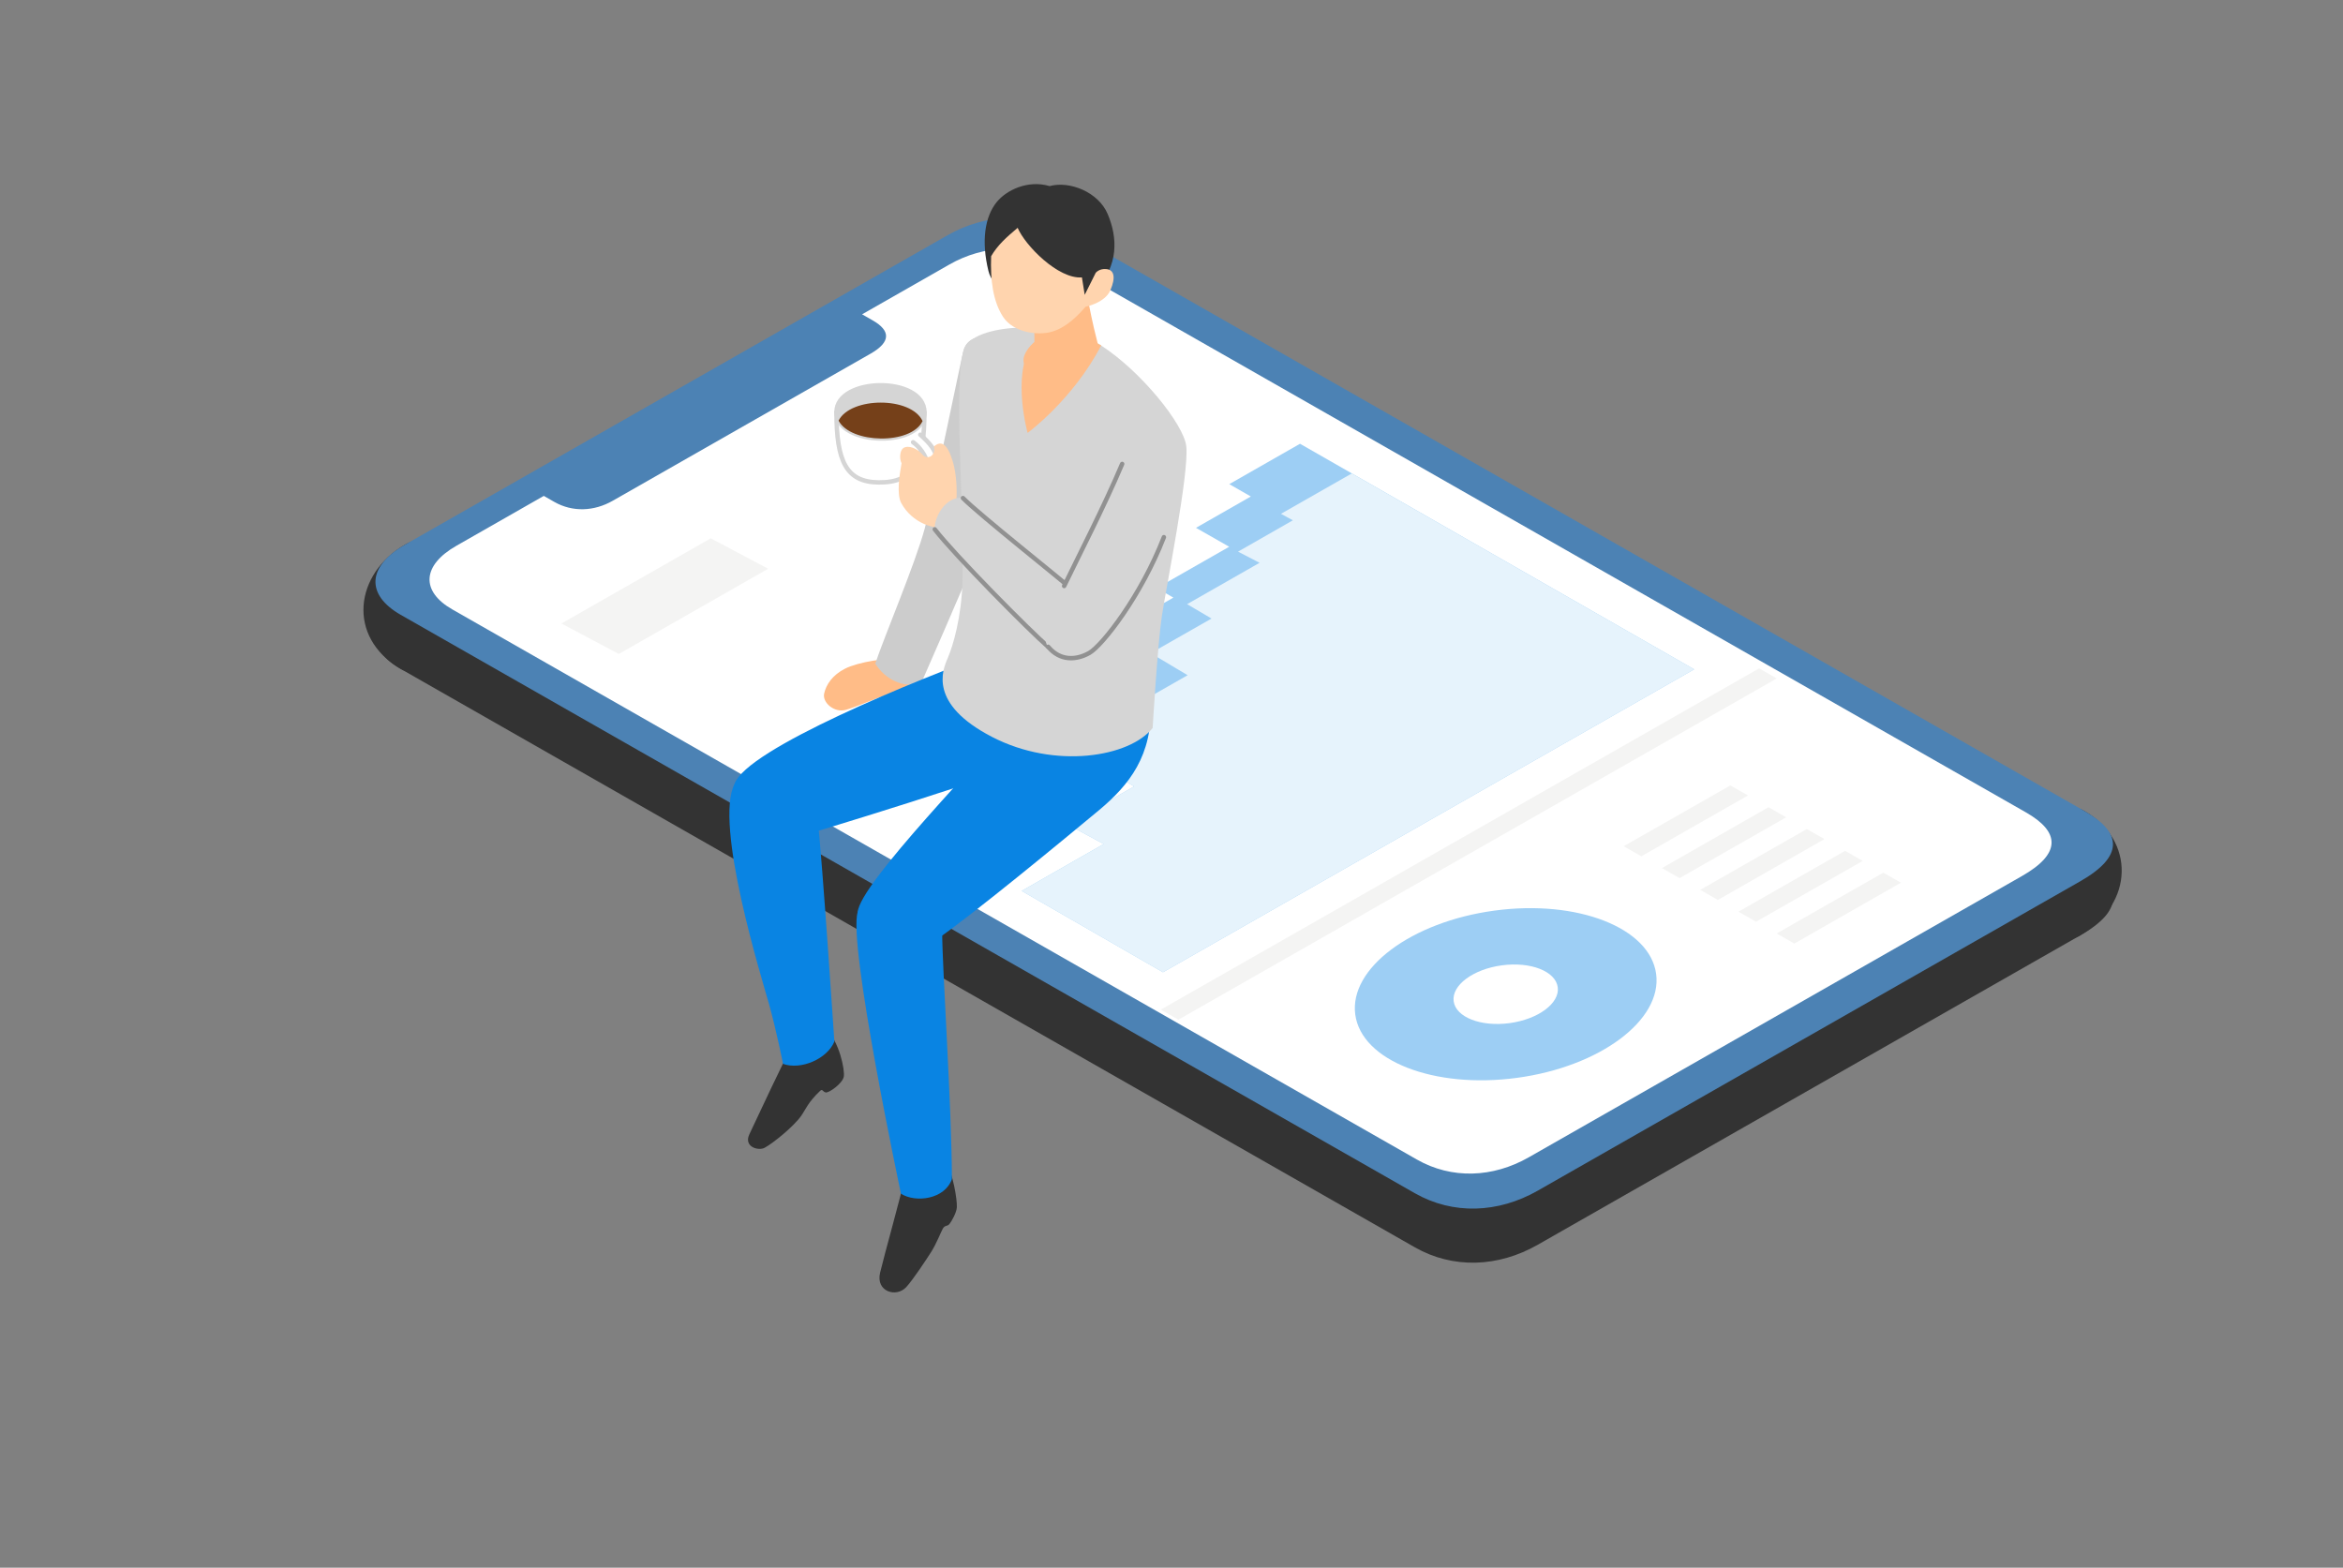 <svg width="278" height="186" fill="none" xmlns="http://www.w3.org/2000/svg"><rect width="100%" height="100%" fill="#808080" stroke="none"/><path d="M167.864 147.983c4.523 2.584 9.886 2.387 14.588-.295l64.378-36.712c5.113-2.914 5.042-5.738.518-8.322L127.022 34.03c-4.568-2.61-10.182-2.226-14.588.295L48.055 71.037c-4.469 2.548-4.692 5.936-.518 8.322l120.327 68.624Z" fill="#333"/><path d="M246.831 110.976c6.462-3.808 6.462-11.298.518-14.74-6.981-4.05-6.731 18.396-.518 14.74ZM47.537 79.36c-6.463-3.808-5.435-11.3.519-14.74 6.98-4.05 5.703 18.396-.519 14.74Z" fill="#333"/><path d="M167.864 141.565c4.523 2.584 9.886 2.387 14.588-.295l64.378-36.712c5.113-2.914 5.042-5.738.518-8.322L127.022 27.612c-4.568-2.61-10.182-2.225-14.588.295L48.055 64.62c-4.469 2.548-4.692 5.936-.518 8.323l120.327 68.623Z" fill="#4C82B4"/><path d="m112.657 31.376-10.369 5.917 1.252.715c2.145 1.225 2.181 2.566-.242 3.951L72.71 59.408c-2.235 1.278-4.783 1.368-6.937.143l-1.252-.715-10.369 5.918c-4.067 2.315-4.264 5.399-.465 7.562l114.436 65.263c4.112 2.342 8.993 2.172 13.266-.268l58.514-33.369c4.648-2.646 4.576-5.22.465-7.563L125.923 31.107c-4.157-2.368-9.252-2.02-13.266.269Z" fill="#fff"/><path d="m201.018 79.413-63.028 35.943-16.769-9.654 9.734-5.56-4.299-2.324 7.91-4.514-6.132-3.575 5.355-3.058-8.322-4.773 9.305-5.31-2.762-1.573 7.214-4.112-1.976-1.126 8.599-4.907-3.942-2.244 6.508-3.719-2.557-1.466 8.394-4.791 46.768 26.763Z" fill="#9DCEF4"/><path d="m201.018 79.413-63.028 35.944-16.769-9.654 9.734-5.56-4.299-2.325 7.91-4.514-6.132-3.575 5.355-3.057-2.181-1.252 9.305-5.31-4.38-2.61 7.214-4.112-2.896-1.707 8.599-4.907-2.557-1.323 6.508-3.719-1.413-.769 8.403-4.79 40.627 23.24Z" fill="#E6F3FC"/><path d="m210.815 80.495-70.992 40.484-2.092-1.189 70.993-40.493 2.091 1.198ZM91.14 67.48 73.425 77.59l-6.812-3.612 17.717-10.11 6.812 3.612ZM207.4 94.377l-12.657 7.223-2.092-1.198 12.657-7.214 2.092 1.189ZM211.932 96.97l-12.648 7.213-2.092-1.189 12.648-7.223 2.092 1.198ZM216.473 99.553l-12.648 7.222-2.092-1.198 12.648-7.213 2.092 1.189ZM221.014 102.145l-12.657 7.214-2.092-1.189 12.658-7.223 2.091 1.198ZM225.546 104.728l-12.648 7.223-2.092-1.198 12.649-7.214 2.091 1.189Z" fill="#F4F4F3"/><path d="M179.995 127.883c9.858-1.333 17.249-6.855 16.508-12.334-.741-5.48-9.333-8.841-19.191-7.508-9.858 1.332-17.249 6.855-16.508 12.334.741 5.48 9.333 8.841 19.191 7.508Z" fill="#9DCEF4"/><path d="M179.117 121.39c3.41-.461 5.967-2.369 5.711-4.263-.256-1.893-3.228-3.054-6.638-2.593-3.41.461-5.967 2.369-5.711 4.263.256 1.893 3.228 3.054 6.638 2.593Z" fill="#fff"/><path d="M109.108 81.854c-.581 1.457-1.573 2.324-2.494 2.95-.92.625-1.6.813-1.895.294-.295-.518.805-.652 1.359-1.314.554-.661.125-1.59-.822-1.35-.939.242-3.549 1.404-4.899 1.788-1.358.385-2.798-.858-2.574-1.921.232-1.064.974-2.208 2.503-2.977 1.528-.769 5.068-1.368 6.668-1.055 1.6.313 2.735 2.128 2.146 3.594l.008-.01Z" fill="#FFBC87"/><path d="M114.32 41.593c-.34 1.278-3.621 17.44-4.586 21.06-1.091 4.103-4.863 12.997-5.882 16.08 1.144 1.87 3.379 2.96 5.435 2.352 0 0 4.988-11.344 6.427-14.937 1.439-3.594 3.638-12.354 4.764-16.117 2.897-9.654-5.193-12.067-6.158-8.447v.009Z" fill="#CCC"/><path d="M98.051 122.186c1.502 1.332 2.217 4.755 2.065 5.56-.152.804-1.752 1.94-2.137 1.868-.357-.062-.375-.465-.67-.188-1.448 1.368-1.716 2.208-2.244 2.959-.93 1.323-3.379 3.272-4.335 3.79-.724.403-2.53-.089-1.815-1.6 1.153-2.449 4.023-8.608 5.158-10.673.992-1.814 3.165-2.44 3.987-1.716h-.009Z" fill="#333"/><path d="M87.163 93.01c-2.494 4.737 3.263 23.178 4.103 26.19.84 3.013 1.645 7.026 1.645 7.026 2.136.76 5.238-.599 6.088-2.646 0 0-1.457-21.882-1.94-25.86-.483-3.987-8.689-7-9.896-4.71Z" fill="#0984E3"/><path d="M117.94 77.322c-9.055 3.262-29.454 11.584-30.777 15.687-1.332 4.103 2.351 7.786 5.73 6.82 3.379-.965 26.253-7.901 32.412-10.681 6.159-2.78 3.29-15.661-7.365-11.826Z" fill="#0984E3"/><path d="M107.508 139.125c-.786 3.451-2.449 9.243-3.084 11.88-.536 2.235 1.913 2.994 3.102 1.707.778-.84 2.414-3.307 2.977-4.201.634-1.019 1.108-2.271 1.358-2.726.251-.456.537-.251.787-.555.25-.304.849-1.349.885-1.993.045-.965-.474-4.058-1.359-5.533-.911-1.52-3.995-1.475-4.657 1.421h-.009Z" fill="#333"/><path d="M101.769 108.214c-1.207 3.621 5.131 33.414 5.131 33.414 1.734 1.108 5.203.679 6.043-1.734 0-8.331-1.153-25.038-1.153-29.382 0-4.345-9.118-5.006-10.021-2.298Z" fill="#0984E3"/><path d="M122.169 83.472c-5.596 6.525-20.158 21.363-20.399 24.742-.241 3.379 5.193 6.034 9.171 3.379 3.978-2.655 15.813-12.434 19.433-15.446 3.621-3.022 6.401-6.517 6.159-12.675-.241-6.16-10.02-5.069-14.364 0Z" fill="#0984E3"/><path d="M114.32 41.593c.938-3.397 11.567-3.674 16.331-.6 4.764 3.076 9.806 9.369 10.101 11.943.366 3.138-2.414 16.895-2.896 20.157-.528 3.585-1.091 13.275-1.091 13.275-2.717 3.441-11.558 4.952-19.075 1.055-7.518-3.898-5.882-7.876-5.248-9.324.635-1.448 1.645-4.89 1.752-9.109.242-9.296-1.09-23.053.126-27.397Z" fill="#D5D5D5"/><path d="M122.266 41.11c-2.154 3.737-.34 10.253-.34 10.253s5.355-3.915 8.734-10.378c-1.627-1.09-7.58-1.287-8.385.125h-.009Z" fill="#FFBC87"/><path d="M121.873 34.191c.974 2.798.858 6.383.858 6.383s-3.621 3.021 1.26 4.058c3.102.661 5.578-1.761 6.418-3.272 0 0-1.019-3.53-1.877-9.037-.366-2.35-7.813-1.44-6.668 1.868h.009Z" fill="#FFBC87"/><path d="M117.278 32.144c-.858-3.513-.438-6.427.984-8.17 1.144-1.403 3.665-2.664 6.275-1.895 2.395-.652 5.801.724 6.892 3.316 1.197 2.834 1.305 6.097-1.413 9.038-2.994 3.236-11.754 1.743-12.738-2.289Z" fill="#333"/><path d="M117.6 30.401c-.107 2.834.214 5.337 1.412 7.187 1.198 1.85 4.139 2.288 5.882 1.743 1.743-.545 3.048-1.957 3.915-2.94 0 0 2.289-.439 2.941-1.958.653-1.529.438-2.396-.438-2.503-.876-.107-1.305.438-1.305.438l-1.305 2.61-.331-2.065c-2.833.215-6.749-3.808-7.625-5.882-1.305 1.09-2.395 2.065-3.155 3.38l.009-.01Z" fill="#FFD4AE"/><path d="M99.248 48.896c0 5.837 1.153 8.295 4.988 8.34 4.273.054 5.444-2.45 5.444-8.34-1.707-.75-8.903-.617-10.44 0h.008Z" fill="#fff" stroke="#D5D5D5" stroke-width=".527" stroke-linecap="round" stroke-linejoin="round"/><path d="M99.249 48.896c0 4.031 10.512 4.317 10.441 0-.072-4.318-10.441-4.175-10.441 0Z" fill="#D5D5D5" stroke="#D5D5D5" stroke-width=".527" stroke-linecap="round" stroke-linejoin="round"/><path d="M99.499 49.906c1.421 2.735 8.59 2.905 9.966.053-1.367-2.94-8.536-2.887-9.966-.053Z" fill="#754019"/><path d="M109.198 51.577c1.117.993 1.984 1.958 2.011 3.263.027 1.466-.08 3.692-.205 4.434-.126.742-1.225.706-1.198-.108.027-.715.393-3.468.205-4.3-.187-.83-.911-1.876-1.671-2.395" fill="#fff"/><path d="M109.198 51.577c1.117.993 1.984 1.958 2.011 3.263.027 1.466-.08 3.692-.205 4.434-.126.742-1.225.706-1.198-.108.027-.715.393-3.468.205-4.3-.187-.83-.911-1.876-1.671-2.395" stroke="#D5D5D5" stroke-width=".527" stroke-linecap="round" stroke-linejoin="round"/><path d="M113.078 54.876c-.653-2.324-1.448-2.628-2.262-1.904.268 1.09-.787 1.672-1.385.947-.599-.723-1.645-1.135-2.235-.768-.402.25-.528 1.206-.224 1.814-.25 1.368-.607 3.656-.044 4.711 1.314 2.44 4.094 3.254 5.435 2.807 1.269-.42 1.448-5.006.724-7.607h-.009Z" fill="#FFD4AE"/><path d="M124.367 76.74c-2.387-2.332-13.462-13.944-13.462-13.944-.089-1.359 1.269-3.987 3.352-3.71 0 0 11.826 10.137 14.91 12.586 3.075 2.44-1.18 8.6-4.8 5.069Z" fill="#D5D5D5"/><path d="M110.914 62.805c2.351 3.048 11.317 12.103 13.462 13.944M114.257 59.095c1.958 1.994 11.773 9.744 13.337 11.165" stroke="#919191" stroke-width=".527" stroke-linecap="round" stroke-linejoin="round"/><path d="M140.573 53.294c-1.099-6.114-6.918.545-6.248-.635-1.815 3.164-8.143 16.84-9.413 19.648-.572 1.26-1.09 2.807-.813 3.888.384 1.538 3.164 2.414 5.158 1.27 3.62-2.083 12.13-19.648 11.316-24.171Z" fill="#D5D5D5"/><path d="M133.145 55.046c-2.109 5.006-5.435 11.468-6.883 14.48M124.367 76.74c1.421 1.717 3.352 1.6 4.889.725 1.538-.877 6.123-6.731 8.841-13.73" stroke="#919191" stroke-width=".527" stroke-linecap="round" stroke-linejoin="round"/></svg>